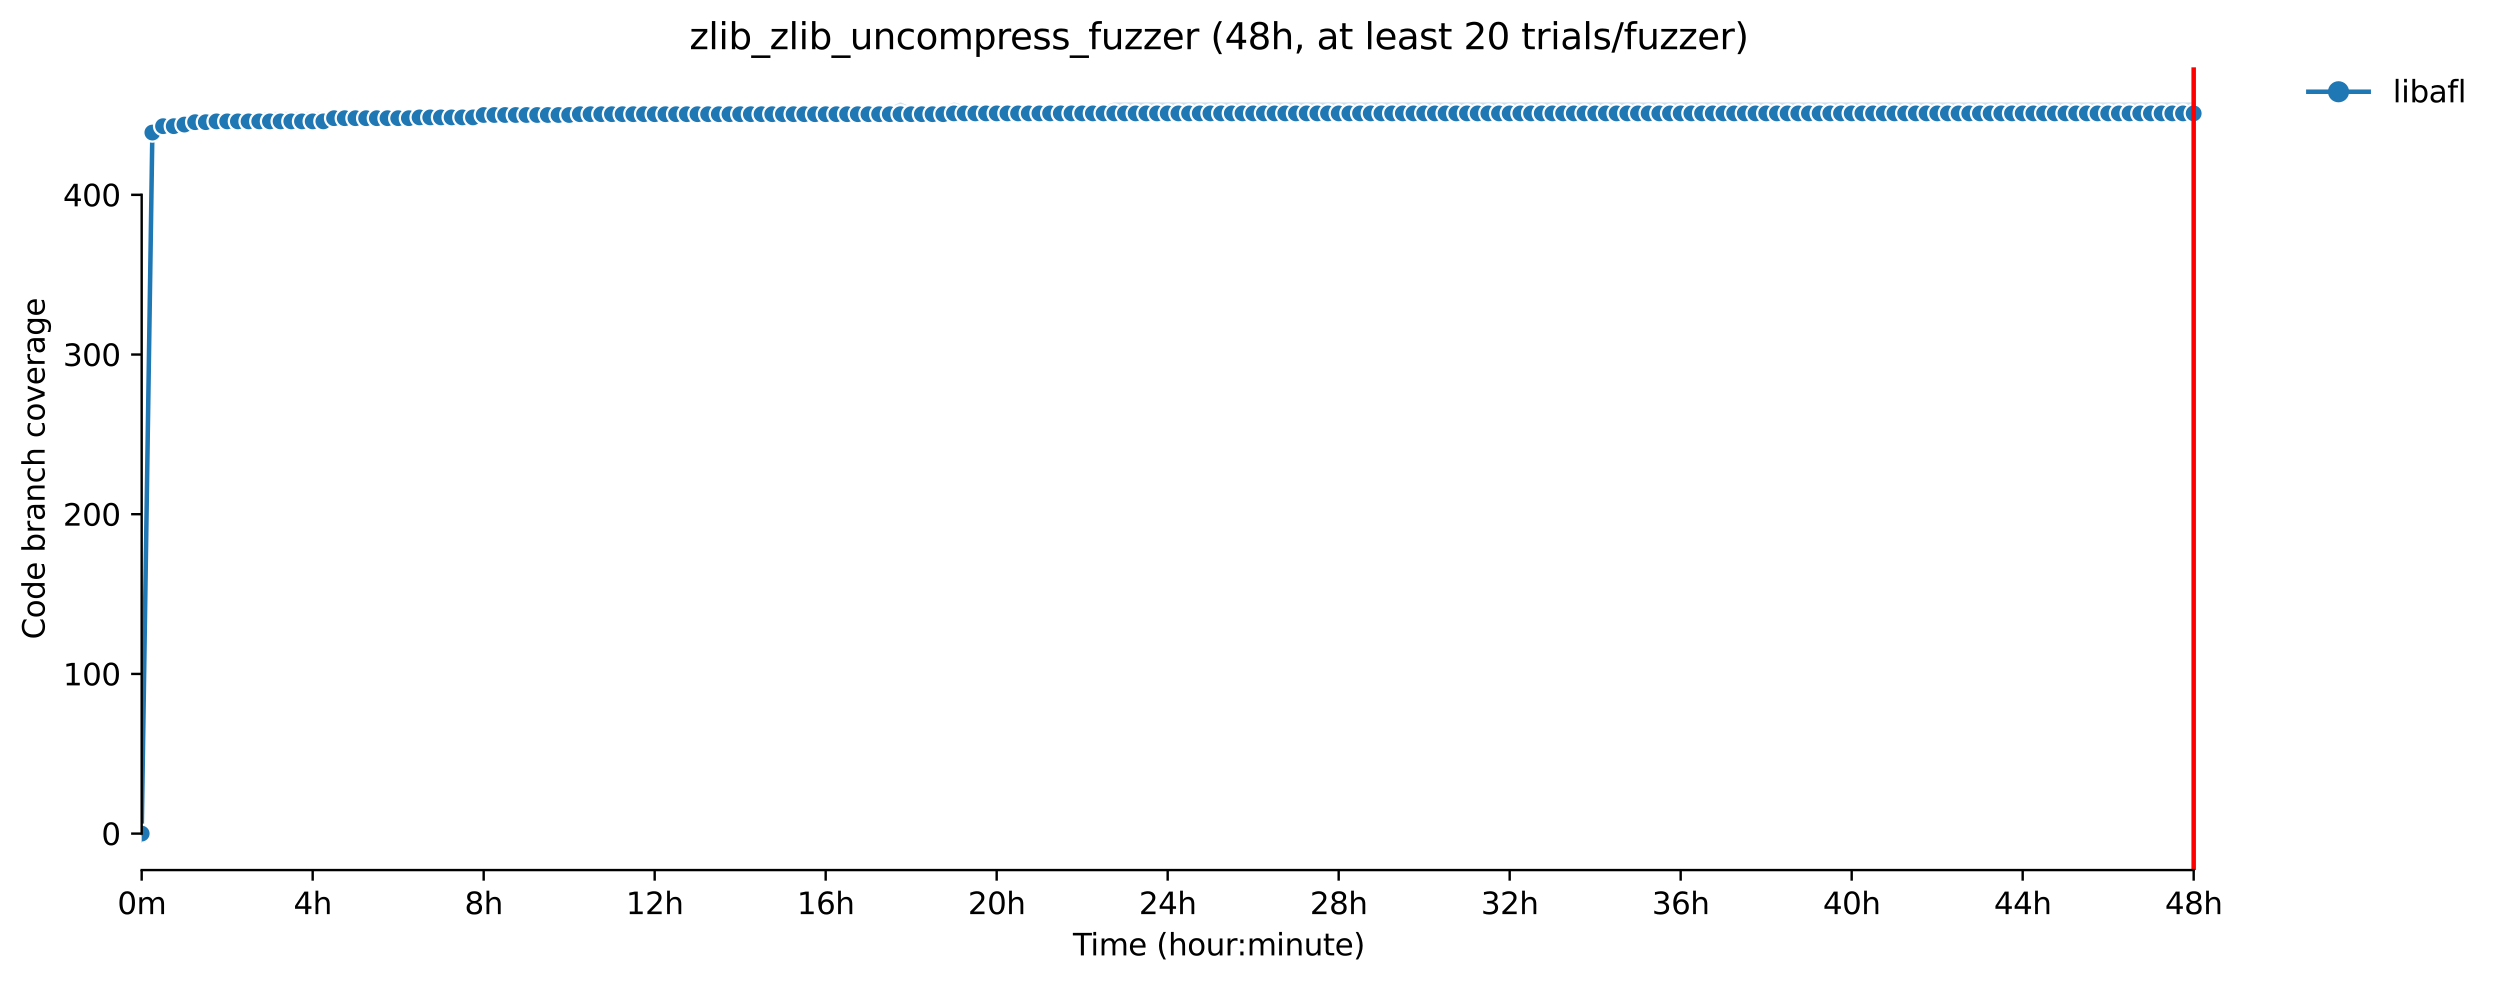 <?xml version="1.0" encoding="utf-8" standalone="no"?>
<!DOCTYPE svg PUBLIC "-//W3C//DTD SVG 1.1//EN"
  "http://www.w3.org/Graphics/SVG/1.1/DTD/svg11.dtd">
<svg xmlns:xlink="http://www.w3.org/1999/xlink" width="828.737pt" height="325.986pt" viewBox="0 0 828.737 325.986" xmlns="http://www.w3.org/2000/svg" version="1.1">
 <defs>
  <style type="text/css">*{stroke-linejoin: round; stroke-linecap: butt}</style>
 </defs>
 <g id="figure_1">
  <g id="patch_1">
   <path d="M 0 325.986 
L 828.737 325.986 
L 828.737 0 
L 0 0 
z
" style="fill: #ffffff"/>
  </g>
  <g id="axes_1">
   <g id="patch_2">
    <path d="M 46.966 288.43 
L 761.206 288.43 
L 761.206 22.318 
L 46.966 22.318 
z
" style="fill: #ffffff"/>
   </g>
   <g id="PolyCollection_1">
    <defs>
     <path id="mfbadf49cbd" d="M 46.966 -49.652 
L 46.966 -49.652 
L 50.508 -280.985 
L 54.051 -283.102 
L 57.594 -282.838 
L 61.137 -283.896 
L 64.68 -283.896 
L 68.223 -283.896 
L 71.766 -283.896 
L 75.308 -283.632 
L 78.851 -283.896 
L 82.394 -283.896 
L 85.937 -284.161 
L 89.48 -284.69 
L 93.023 -284.426 
L 96.566 -284.426 
L 100.108 -285.22 
L 103.651 -285.22 
L 107.194 -285.22 
L 110.737 -285.485 
L 114.28 -285.485 
L 117.823 -285.485 
L 121.366 -285.485 
L 124.908 -285.485 
L 128.451 -285.485 
L 131.994 -285.485 
L 135.537 -285.485 
L 139.08 -285.749 
L 142.623 -285.749 
L 146.166 -285.749 
L 149.708 -285.749 
L 153.251 -286.279 
L 156.794 -286.279 
L 160.337 -286.808 
L 163.88 -286.808 
L 167.423 -286.808 
L 170.966 -286.808 
L 174.508 -286.808 
L 178.051 -286.808 
L 181.594 -286.808 
L 185.137 -286.808 
L 188.68 -286.808 
L 192.223 -286.808 
L 195.766 -286.808 
L 199.308 -286.808 
L 202.851 -286.808 
L 206.394 -286.808 
L 209.937 -286.808 
L 213.48 -286.808 
L 217.023 -286.808 
L 220.566 -286.808 
L 224.108 -286.808 
L 227.651 -286.808 
L 231.194 -286.808 
L 234.737 -286.808 
L 238.28 -286.808 
L 241.823 -286.808 
L 245.366 -286.808 
L 248.908 -286.808 
L 252.451 -286.808 
L 255.994 -286.808 
L 259.537 -286.808 
L 263.08 -286.808 
L 266.623 -286.808 
L 270.166 -286.808 
L 273.708 -286.808 
L 277.251 -286.808 
L 280.794 -286.808 
L 284.337 -286.808 
L 287.88 -286.808 
L 291.423 -286.808 
L 294.966 -286.808 
L 298.508 -286.808 
L 302.051 -286.808 
L 305.594 -286.808 
L 309.137 -286.808 
L 312.68 -286.808 
L 316.223 -286.808 
L 319.766 -286.808 
L 323.308 -286.808 
L 326.851 -286.808 
L 330.394 -286.808 
L 333.937 -286.808 
L 337.48 -286.808 
L 341.023 -287.073 
L 344.566 -287.073 
L 348.108 -287.073 
L 351.651 -287.073 
L 355.194 -287.073 
L 358.737 -287.073 
L 362.28 -287.073 
L 365.823 -287.073 
L 369.366 -287.073 
L 372.908 -287.073 
L 376.451 -287.073 
L 379.994 -287.073 
L 383.537 -287.073 
L 387.08 -287.073 
L 390.623 -287.073 
L 394.166 -287.073 
L 397.708 -287.073 
L 401.251 -287.073 
L 404.794 -287.337 
L 408.337 -287.073 
L 411.88 -287.073 
L 415.423 -287.073 
L 418.966 -287.073 
L 422.508 -287.073 
L 426.051 -287.073 
L 429.594 -286.808 
L 433.137 -287.337 
L 436.68 -287.337 
L 440.223 -287.337 
L 443.766 -287.337 
L 447.308 -287.337 
L 450.851 -287.337 
L 454.394 -287.337 
L 457.937 -287.337 
L 461.48 -287.337 
L 465.023 -287.337 
L 468.566 -287.337 
L 472.108 -287.337 
L 475.651 -287.337 
L 479.194 -287.337 
L 482.737 -287.337 
L 486.28 -287.337 
L 489.823 -287.337 
L 493.366 -287.595 
L 496.908 -287.337 
L 500.451 -287.337 
L 503.994 -287.337 
L 507.537 -287.337 
L 511.08 -287.337 
L 514.623 -287.337 
L 518.166 -287.602 
L 521.708 -286.808 
L 525.251 -287.337 
L 528.794 -287.337 
L 532.337 -287.337 
L 535.88 -287.337 
L 539.423 -287.337 
L 542.966 -287.337 
L 546.508 -287.337 
L 550.051 -287.337 
L 553.594 -287.337 
L 557.137 -287.337 
L 560.68 -287.337 
L 564.223 -287.337 
L 567.766 -287.337 
L 571.308 -287.337 
L 574.851 -287.337 
L 578.394 -287.337 
L 581.937 -287.337 
L 585.48 -287.602 
L 589.023 -287.337 
L 592.566 -287.602 
L 596.108 -287.602 
L 599.651 -287.602 
L 603.194 -287.602 
L 606.737 -287.602 
L 610.28 -287.337 
L 613.823 -287.602 
L 617.366 -287.602 
L 620.908 -287.602 
L 624.451 -287.602 
L 627.994 -287.602 
L 631.537 -287.602 
L 635.08 -287.602 
L 638.623 -287.602 
L 642.166 -287.602 
L 645.708 -287.602 
L 649.251 -287.602 
L 652.794 -287.867 
L 656.337 -287.867 
L 659.88 -287.867 
L 663.423 -287.867 
L 666.966 -287.867 
L 670.508 -287.867 
L 674.051 -287.867 
L 677.594 -287.867 
L 681.137 -287.867 
L 684.68 -287.867 
L 688.223 -287.867 
L 691.766 -287.867 
L 695.308 -287.867 
L 698.851 -287.867 
L 702.394 -287.867 
L 705.937 -287.867 
L 709.48 -287.867 
L 713.023 -287.867 
L 716.566 -287.867 
L 720.108 -287.867 
L 723.651 -287.867 
L 727.194 -287.867 
L 727.194 -291.572 
L 727.194 -291.572 
L 723.651 -291.572 
L 720.108 -291.572 
L 716.566 -291.572 
L 713.023 -291.572 
L 709.48 -291.572 
L 705.937 -291.572 
L 702.394 -291.572 
L 698.851 -291.572 
L 695.308 -291.572 
L 691.766 -291.572 
L 688.223 -291.572 
L 684.68 -291.572 
L 681.137 -291.572 
L 677.594 -291.572 
L 674.051 -291.572 
L 670.508 -291.572 
L 666.966 -291.572 
L 663.423 -291.572 
L 659.88 -291.572 
L 656.337 -291.572 
L 652.794 -291.572 
L 649.251 -291.572 
L 645.708 -291.572 
L 642.166 -291.572 
L 638.623 -291.572 
L 635.08 -291.572 
L 631.537 -291.572 
L 627.994 -291.572 
L 624.451 -291.572 
L 620.908 -291.572 
L 617.366 -291.572 
L 613.823 -291.572 
L 610.28 -291.572 
L 606.737 -291.572 
L 603.194 -291.572 
L 599.651 -291.572 
L 596.108 -291.572 
L 592.566 -291.572 
L 589.023 -291.572 
L 585.48 -291.572 
L 581.937 -291.572 
L 578.394 -291.572 
L 574.851 -291.572 
L 571.308 -291.572 
L 567.766 -291.572 
L 564.223 -291.572 
L 560.68 -291.572 
L 557.137 -291.572 
L 553.594 -291.572 
L 550.051 -291.572 
L 546.508 -291.572 
L 542.966 -291.572 
L 539.423 -291.572 
L 535.88 -291.572 
L 532.337 -291.572 
L 528.794 -291.572 
L 525.251 -291.572 
L 521.708 -291.572 
L 518.166 -291.572 
L 514.623 -291.572 
L 511.08 -291.572 
L 507.537 -291.572 
L 503.994 -291.572 
L 500.451 -291.572 
L 496.908 -291.572 
L 493.366 -291.572 
L 489.823 -291.572 
L 486.28 -291.572 
L 482.737 -291.572 
L 479.194 -291.572 
L 475.651 -291.572 
L 472.108 -291.572 
L 468.566 -291.572 
L 465.023 -291.572 
L 461.48 -291.572 
L 457.937 -291.572 
L 454.394 -291.572 
L 450.851 -291.572 
L 447.308 -291.572 
L 443.766 -291.572 
L 440.223 -291.572 
L 436.68 -291.572 
L 433.137 -291.572 
L 429.594 -291.572 
L 426.051 -291.572 
L 422.508 -291.572 
L 418.966 -291.572 
L 415.423 -291.572 
L 411.88 -291.572 
L 408.337 -291.572 
L 404.794 -291.572 
L 401.251 -291.572 
L 397.708 -291.572 
L 394.166 -291.572 
L 390.623 -291.572 
L 387.08 -291.572 
L 383.537 -291.572 
L 379.994 -291.572 
L 376.451 -291.572 
L 372.908 -291.572 
L 369.366 -291.572 
L 365.823 -290.514 
L 362.28 -290.514 
L 358.737 -290.514 
L 355.194 -290.514 
L 351.651 -290.514 
L 348.108 -290.514 
L 344.566 -290.514 
L 341.023 -290.514 
L 337.48 -289.984 
L 333.937 -290.514 
L 330.394 -290.514 
L 326.851 -290.514 
L 323.308 -290.514 
L 319.766 -290.514 
L 316.223 -291.572 
L 312.68 -289.984 
L 309.137 -290.54 
L 305.594 -289.984 
L 302.051 -289.984 
L 298.508 -291.572 
L 294.966 -289.984 
L 291.423 -289.984 
L 287.88 -289.984 
L 284.337 -289.984 
L 280.794 -289.719 
L 277.251 -289.719 
L 273.708 -288.396 
L 270.166 -288.396 
L 266.623 -288.396 
L 263.08 -288.396 
L 259.537 -288.396 
L 255.994 -288.396 
L 252.451 -288.396 
L 248.908 -288.396 
L 245.366 -288.396 
L 241.823 -288.396 
L 238.28 -288.396 
L 234.737 -288.396 
L 231.194 -288.396 
L 227.651 -288.396 
L 224.108 -288.396 
L 220.566 -288.396 
L 217.023 -288.396 
L 213.48 -288.396 
L 209.937 -288.396 
L 206.394 -288.396 
L 202.851 -288.396 
L 199.308 -288.396 
L 195.766 -288.396 
L 192.223 -288.396 
L 188.68 -288.396 
L 185.137 -288.396 
L 181.594 -288.396 
L 178.051 -288.396 
L 174.508 -288.396 
L 170.966 -288.396 
L 167.423 -288.396 
L 163.88 -288.396 
L 160.337 -288.396 
L 156.794 -288.396 
L 153.251 -288.396 
L 149.708 -288.396 
L 146.166 -288.396 
L 142.623 -288.396 
L 139.08 -288.396 
L 135.537 -288.396 
L 131.994 -288.396 
L 128.451 -288.396 
L 124.908 -288.396 
L 121.366 -288.396 
L 117.823 -288.396 
L 114.28 -288.396 
L 110.737 -288.396 
L 107.194 -288.396 
L 103.651 -288.396 
L 100.108 -288.396 
L 96.566 -288.396 
L 93.023 -288.396 
L 89.48 -288.396 
L 85.937 -288.131 
L 82.394 -288.131 
L 78.851 -287.867 
L 75.308 -287.867 
L 71.766 -287.602 
L 68.223 -286.808 
L 64.68 -286.808 
L 61.137 -286.808 
L 57.594 -285.749 
L 54.051 -284.955 
L 50.508 -284.161 
L 46.966 -49.652 
z
" style="stroke: #1f77b4; stroke-opacity: 0.2"/>
    </defs>
    <g clip-path="url(#p3418a83a01)">
     <use xlink:href="#mfbadf49cbd" x="0" y="325.986" style="fill: #1f77b4; fill-opacity: 0.2; stroke: #1f77b4; stroke-opacity: 0.2"/>
    </g>
   </g>
   <g id="matplotlib.axis_1">
    <g id="xtick_1">
     <g id="line2d_1">
      <defs>
       <path id="mb424409e7b" d="M 0 0 
L 0 3.5 
" style="stroke: #000000; stroke-width: 0.8"/>
      </defs>
      <g>
       <use xlink:href="#mb424409e7b" x="46.966" y="288.43" style="stroke: #000000; stroke-width: 0.8"/>
      </g>
     </g>
     <g id="text_1">
      <!-- 0m -->
      <g transform="translate(38.914 303.029) scale(0.1 -0.1)">
       <defs>
        <path id="DejaVuSans-30" d="M 2034 4250 
Q 1547 4250 1301 3770 
Q 1056 3291 1056 2328 
Q 1056 1369 1301 889 
Q 1547 409 2034 409 
Q 2525 409 2770 889 
Q 3016 1369 3016 2328 
Q 3016 3291 2770 3770 
Q 2525 4250 2034 4250 
z
M 2034 4750 
Q 2819 4750 3233 4129 
Q 3647 3509 3647 2328 
Q 3647 1150 3233 529 
Q 2819 -91 2034 -91 
Q 1250 -91 836 529 
Q 422 1150 422 2328 
Q 422 3509 836 4129 
Q 1250 4750 2034 4750 
z
" transform="scale(0.016)"/>
        <path id="DejaVuSans-6d" d="M 3328 2828 
Q 3544 3216 3844 3400 
Q 4144 3584 4550 3584 
Q 5097 3584 5394 3201 
Q 5691 2819 5691 2113 
L 5691 0 
L 5113 0 
L 5113 2094 
Q 5113 2597 4934 2840 
Q 4756 3084 4391 3084 
Q 3944 3084 3684 2787 
Q 3425 2491 3425 1978 
L 3425 0 
L 2847 0 
L 2847 2094 
Q 2847 2600 2669 2842 
Q 2491 3084 2119 3084 
Q 1678 3084 1418 2786 
Q 1159 2488 1159 1978 
L 1159 0 
L 581 0 
L 581 3500 
L 1159 3500 
L 1159 2956 
Q 1356 3278 1631 3431 
Q 1906 3584 2284 3584 
Q 2666 3584 2933 3390 
Q 3200 3197 3328 2828 
z
" transform="scale(0.016)"/>
       </defs>
       <use xlink:href="#DejaVuSans-30"/>
       <use xlink:href="#DejaVuSans-6d" x="63.623"/>
      </g>
     </g>
    </g>
    <g id="xtick_2">
     <g id="line2d_2">
      <g>
       <use xlink:href="#mb424409e7b" x="103.651" y="288.43" style="stroke: #000000; stroke-width: 0.8"/>
      </g>
     </g>
     <g id="text_2">
      <!-- 4h -->
      <g transform="translate(97.301 303.029) scale(0.1 -0.1)">
       <defs>
        <path id="DejaVuSans-34" d="M 2419 4116 
L 825 1625 
L 2419 1625 
L 2419 4116 
z
M 2253 4666 
L 3047 4666 
L 3047 1625 
L 3713 1625 
L 3713 1100 
L 3047 1100 
L 3047 0 
L 2419 0 
L 2419 1100 
L 313 1100 
L 313 1709 
L 2253 4666 
z
" transform="scale(0.016)"/>
        <path id="DejaVuSans-68" d="M 3513 2113 
L 3513 0 
L 2938 0 
L 2938 2094 
Q 2938 2591 2744 2837 
Q 2550 3084 2163 3084 
Q 1697 3084 1428 2787 
Q 1159 2491 1159 1978 
L 1159 0 
L 581 0 
L 581 4863 
L 1159 4863 
L 1159 2956 
Q 1366 3272 1645 3428 
Q 1925 3584 2291 3584 
Q 2894 3584 3203 3211 
Q 3513 2838 3513 2113 
z
" transform="scale(0.016)"/>
       </defs>
       <use xlink:href="#DejaVuSans-34"/>
       <use xlink:href="#DejaVuSans-68" x="63.623"/>
      </g>
     </g>
    </g>
    <g id="xtick_3">
     <g id="line2d_3">
      <g>
       <use xlink:href="#mb424409e7b" x="160.337" y="288.43" style="stroke: #000000; stroke-width: 0.8"/>
      </g>
     </g>
     <g id="text_3">
      <!-- 8h -->
      <g transform="translate(153.987 303.029) scale(0.1 -0.1)">
       <defs>
        <path id="DejaVuSans-38" d="M 2034 2216 
Q 1584 2216 1326 1975 
Q 1069 1734 1069 1313 
Q 1069 891 1326 650 
Q 1584 409 2034 409 
Q 2484 409 2743 651 
Q 3003 894 3003 1313 
Q 3003 1734 2745 1975 
Q 2488 2216 2034 2216 
z
M 1403 2484 
Q 997 2584 770 2862 
Q 544 3141 544 3541 
Q 544 4100 942 4425 
Q 1341 4750 2034 4750 
Q 2731 4750 3128 4425 
Q 3525 4100 3525 3541 
Q 3525 3141 3298 2862 
Q 3072 2584 2669 2484 
Q 3125 2378 3379 2068 
Q 3634 1759 3634 1313 
Q 3634 634 3220 271 
Q 2806 -91 2034 -91 
Q 1263 -91 848 271 
Q 434 634 434 1313 
Q 434 1759 690 2068 
Q 947 2378 1403 2484 
z
M 1172 3481 
Q 1172 3119 1398 2916 
Q 1625 2713 2034 2713 
Q 2441 2713 2670 2916 
Q 2900 3119 2900 3481 
Q 2900 3844 2670 4047 
Q 2441 4250 2034 4250 
Q 1625 4250 1398 4047 
Q 1172 3844 1172 3481 
z
" transform="scale(0.016)"/>
       </defs>
       <use xlink:href="#DejaVuSans-38"/>
       <use xlink:href="#DejaVuSans-68" x="63.623"/>
      </g>
     </g>
    </g>
    <g id="xtick_4">
     <g id="line2d_4">
      <g>
       <use xlink:href="#mb424409e7b" x="217.023" y="288.43" style="stroke: #000000; stroke-width: 0.8"/>
      </g>
     </g>
     <g id="text_4">
      <!-- 12h -->
      <g transform="translate(207.492 303.029) scale(0.1 -0.1)">
       <defs>
        <path id="DejaVuSans-31" d="M 794 531 
L 1825 531 
L 1825 4091 
L 703 3866 
L 703 4441 
L 1819 4666 
L 2450 4666 
L 2450 531 
L 3481 531 
L 3481 0 
L 794 0 
L 794 531 
z
" transform="scale(0.016)"/>
        <path id="DejaVuSans-32" d="M 1228 531 
L 3431 531 
L 3431 0 
L 469 0 
L 469 531 
Q 828 903 1448 1529 
Q 2069 2156 2228 2338 
Q 2531 2678 2651 2914 
Q 2772 3150 2772 3378 
Q 2772 3750 2511 3984 
Q 2250 4219 1831 4219 
Q 1534 4219 1204 4116 
Q 875 4013 500 3803 
L 500 4441 
Q 881 4594 1212 4672 
Q 1544 4750 1819 4750 
Q 2544 4750 2975 4387 
Q 3406 4025 3406 3419 
Q 3406 3131 3298 2873 
Q 3191 2616 2906 2266 
Q 2828 2175 2409 1742 
Q 1991 1309 1228 531 
z
" transform="scale(0.016)"/>
       </defs>
       <use xlink:href="#DejaVuSans-31"/>
       <use xlink:href="#DejaVuSans-32" x="63.623"/>
       <use xlink:href="#DejaVuSans-68" x="127.246"/>
      </g>
     </g>
    </g>
    <g id="xtick_5">
     <g id="line2d_5">
      <g>
       <use xlink:href="#mb424409e7b" x="273.708" y="288.43" style="stroke: #000000; stroke-width: 0.8"/>
      </g>
     </g>
     <g id="text_5">
      <!-- 16h -->
      <g transform="translate(264.177 303.029) scale(0.1 -0.1)">
       <defs>
        <path id="DejaVuSans-36" d="M 2113 2584 
Q 1688 2584 1439 2293 
Q 1191 2003 1191 1497 
Q 1191 994 1439 701 
Q 1688 409 2113 409 
Q 2538 409 2786 701 
Q 3034 994 3034 1497 
Q 3034 2003 2786 2293 
Q 2538 2584 2113 2584 
z
M 3366 4563 
L 3366 3988 
Q 3128 4100 2886 4159 
Q 2644 4219 2406 4219 
Q 1781 4219 1451 3797 
Q 1122 3375 1075 2522 
Q 1259 2794 1537 2939 
Q 1816 3084 2150 3084 
Q 2853 3084 3261 2657 
Q 3669 2231 3669 1497 
Q 3669 778 3244 343 
Q 2819 -91 2113 -91 
Q 1303 -91 875 529 
Q 447 1150 447 2328 
Q 447 3434 972 4092 
Q 1497 4750 2381 4750 
Q 2619 4750 2861 4703 
Q 3103 4656 3366 4563 
z
" transform="scale(0.016)"/>
       </defs>
       <use xlink:href="#DejaVuSans-31"/>
       <use xlink:href="#DejaVuSans-36" x="63.623"/>
       <use xlink:href="#DejaVuSans-68" x="127.246"/>
      </g>
     </g>
    </g>
    <g id="xtick_6">
     <g id="line2d_6">
      <g>
       <use xlink:href="#mb424409e7b" x="330.394" y="288.43" style="stroke: #000000; stroke-width: 0.8"/>
      </g>
     </g>
     <g id="text_6">
      <!-- 20h -->
      <g transform="translate(320.863 303.029) scale(0.1 -0.1)">
       <use xlink:href="#DejaVuSans-32"/>
       <use xlink:href="#DejaVuSans-30" x="63.623"/>
       <use xlink:href="#DejaVuSans-68" x="127.246"/>
      </g>
     </g>
    </g>
    <g id="xtick_7">
     <g id="line2d_7">
      <g>
       <use xlink:href="#mb424409e7b" x="387.08" y="288.43" style="stroke: #000000; stroke-width: 0.8"/>
      </g>
     </g>
     <g id="text_7">
      <!-- 24h -->
      <g transform="translate(377.549 303.029) scale(0.1 -0.1)">
       <use xlink:href="#DejaVuSans-32"/>
       <use xlink:href="#DejaVuSans-34" x="63.623"/>
       <use xlink:href="#DejaVuSans-68" x="127.246"/>
      </g>
     </g>
    </g>
    <g id="xtick_8">
     <g id="line2d_8">
      <g>
       <use xlink:href="#mb424409e7b" x="443.766" y="288.43" style="stroke: #000000; stroke-width: 0.8"/>
      </g>
     </g>
     <g id="text_8">
      <!-- 28h -->
      <g transform="translate(434.234 303.029) scale(0.1 -0.1)">
       <use xlink:href="#DejaVuSans-32"/>
       <use xlink:href="#DejaVuSans-38" x="63.623"/>
       <use xlink:href="#DejaVuSans-68" x="127.246"/>
      </g>
     </g>
    </g>
    <g id="xtick_9">
     <g id="line2d_9">
      <g>
       <use xlink:href="#mb424409e7b" x="500.451" y="288.43" style="stroke: #000000; stroke-width: 0.8"/>
      </g>
     </g>
     <g id="text_9">
      <!-- 32h -->
      <g transform="translate(490.92 303.029) scale(0.1 -0.1)">
       <defs>
        <path id="DejaVuSans-33" d="M 2597 2516 
Q 3050 2419 3304 2112 
Q 3559 1806 3559 1356 
Q 3559 666 3084 287 
Q 2609 -91 1734 -91 
Q 1441 -91 1130 -33 
Q 819 25 488 141 
L 488 750 
Q 750 597 1062 519 
Q 1375 441 1716 441 
Q 2309 441 2620 675 
Q 2931 909 2931 1356 
Q 2931 1769 2642 2001 
Q 2353 2234 1838 2234 
L 1294 2234 
L 1294 2753 
L 1863 2753 
Q 2328 2753 2575 2939 
Q 2822 3125 2822 3475 
Q 2822 3834 2567 4026 
Q 2313 4219 1838 4219 
Q 1578 4219 1281 4162 
Q 984 4106 628 3988 
L 628 4550 
Q 988 4650 1302 4700 
Q 1616 4750 1894 4750 
Q 2613 4750 3031 4423 
Q 3450 4097 3450 3541 
Q 3450 3153 3228 2886 
Q 3006 2619 2597 2516 
z
" transform="scale(0.016)"/>
       </defs>
       <use xlink:href="#DejaVuSans-33"/>
       <use xlink:href="#DejaVuSans-32" x="63.623"/>
       <use xlink:href="#DejaVuSans-68" x="127.246"/>
      </g>
     </g>
    </g>
    <g id="xtick_10">
     <g id="line2d_10">
      <g>
       <use xlink:href="#mb424409e7b" x="557.137" y="288.43" style="stroke: #000000; stroke-width: 0.8"/>
      </g>
     </g>
     <g id="text_10">
      <!-- 36h -->
      <g transform="translate(547.606 303.029) scale(0.1 -0.1)">
       <use xlink:href="#DejaVuSans-33"/>
       <use xlink:href="#DejaVuSans-36" x="63.623"/>
       <use xlink:href="#DejaVuSans-68" x="127.246"/>
      </g>
     </g>
    </g>
    <g id="xtick_11">
     <g id="line2d_11">
      <g>
       <use xlink:href="#mb424409e7b" x="613.823" y="288.43" style="stroke: #000000; stroke-width: 0.8"/>
      </g>
     </g>
     <g id="text_11">
      <!-- 40h -->
      <g transform="translate(604.292 303.029) scale(0.1 -0.1)">
       <use xlink:href="#DejaVuSans-34"/>
       <use xlink:href="#DejaVuSans-30" x="63.623"/>
       <use xlink:href="#DejaVuSans-68" x="127.246"/>
      </g>
     </g>
    </g>
    <g id="xtick_12">
     <g id="line2d_12">
      <g>
       <use xlink:href="#mb424409e7b" x="670.508" y="288.43" style="stroke: #000000; stroke-width: 0.8"/>
      </g>
     </g>
     <g id="text_12">
      <!-- 44h -->
      <g transform="translate(660.977 303.029) scale(0.1 -0.1)">
       <use xlink:href="#DejaVuSans-34"/>
       <use xlink:href="#DejaVuSans-34" x="63.623"/>
       <use xlink:href="#DejaVuSans-68" x="127.246"/>
      </g>
     </g>
    </g>
    <g id="xtick_13">
     <g id="line2d_13">
      <g>
       <use xlink:href="#mb424409e7b" x="727.194" y="288.43" style="stroke: #000000; stroke-width: 0.8"/>
      </g>
     </g>
     <g id="text_13">
      <!-- 48h -->
      <g transform="translate(717.663 303.029) scale(0.1 -0.1)">
       <use xlink:href="#DejaVuSans-34"/>
       <use xlink:href="#DejaVuSans-38" x="63.623"/>
       <use xlink:href="#DejaVuSans-68" x="127.246"/>
      </g>
     </g>
    </g>
    <g id="text_14">
     <!-- Time (hour:minute) -->
     <g transform="translate(355.679 316.707) scale(0.1 -0.1)">
      <defs>
       <path id="DejaVuSans-54" d="M -19 4666 
L 3928 4666 
L 3928 4134 
L 2272 4134 
L 2272 0 
L 1638 0 
L 1638 4134 
L -19 4134 
L -19 4666 
z
" transform="scale(0.016)"/>
       <path id="DejaVuSans-69" d="M 603 3500 
L 1178 3500 
L 1178 0 
L 603 0 
L 603 3500 
z
M 603 4863 
L 1178 4863 
L 1178 4134 
L 603 4134 
L 603 4863 
z
" transform="scale(0.016)"/>
       <path id="DejaVuSans-65" d="M 3597 1894 
L 3597 1613 
L 953 1613 
Q 991 1019 1311 708 
Q 1631 397 2203 397 
Q 2534 397 2845 478 
Q 3156 559 3463 722 
L 3463 178 
Q 3153 47 2828 -22 
Q 2503 -91 2169 -91 
Q 1331 -91 842 396 
Q 353 884 353 1716 
Q 353 2575 817 3079 
Q 1281 3584 2069 3584 
Q 2775 3584 3186 3129 
Q 3597 2675 3597 1894 
z
M 3022 2063 
Q 3016 2534 2758 2815 
Q 2500 3097 2075 3097 
Q 1594 3097 1305 2825 
Q 1016 2553 972 2059 
L 3022 2063 
z
" transform="scale(0.016)"/>
       <path id="DejaVuSans-20" transform="scale(0.016)"/>
       <path id="DejaVuSans-28" d="M 1984 4856 
Q 1566 4138 1362 3434 
Q 1159 2731 1159 2009 
Q 1159 1288 1364 580 
Q 1569 -128 1984 -844 
L 1484 -844 
Q 1016 -109 783 600 
Q 550 1309 550 2009 
Q 550 2706 781 3412 
Q 1013 4119 1484 4856 
L 1984 4856 
z
" transform="scale(0.016)"/>
       <path id="DejaVuSans-6f" d="M 1959 3097 
Q 1497 3097 1228 2736 
Q 959 2375 959 1747 
Q 959 1119 1226 758 
Q 1494 397 1959 397 
Q 2419 397 2687 759 
Q 2956 1122 2956 1747 
Q 2956 2369 2687 2733 
Q 2419 3097 1959 3097 
z
M 1959 3584 
Q 2709 3584 3137 3096 
Q 3566 2609 3566 1747 
Q 3566 888 3137 398 
Q 2709 -91 1959 -91 
Q 1206 -91 779 398 
Q 353 888 353 1747 
Q 353 2609 779 3096 
Q 1206 3584 1959 3584 
z
" transform="scale(0.016)"/>
       <path id="DejaVuSans-75" d="M 544 1381 
L 544 3500 
L 1119 3500 
L 1119 1403 
Q 1119 906 1312 657 
Q 1506 409 1894 409 
Q 2359 409 2629 706 
Q 2900 1003 2900 1516 
L 2900 3500 
L 3475 3500 
L 3475 0 
L 2900 0 
L 2900 538 
Q 2691 219 2414 64 
Q 2138 -91 1772 -91 
Q 1169 -91 856 284 
Q 544 659 544 1381 
z
M 1991 3584 
L 1991 3584 
z
" transform="scale(0.016)"/>
       <path id="DejaVuSans-72" d="M 2631 2963 
Q 2534 3019 2420 3045 
Q 2306 3072 2169 3072 
Q 1681 3072 1420 2755 
Q 1159 2438 1159 1844 
L 1159 0 
L 581 0 
L 581 3500 
L 1159 3500 
L 1159 2956 
Q 1341 3275 1631 3429 
Q 1922 3584 2338 3584 
Q 2397 3584 2469 3576 
Q 2541 3569 2628 3553 
L 2631 2963 
z
" transform="scale(0.016)"/>
       <path id="DejaVuSans-3a" d="M 750 794 
L 1409 794 
L 1409 0 
L 750 0 
L 750 794 
z
M 750 3309 
L 1409 3309 
L 1409 2516 
L 750 2516 
L 750 3309 
z
" transform="scale(0.016)"/>
       <path id="DejaVuSans-6e" d="M 3513 2113 
L 3513 0 
L 2938 0 
L 2938 2094 
Q 2938 2591 2744 2837 
Q 2550 3084 2163 3084 
Q 1697 3084 1428 2787 
Q 1159 2491 1159 1978 
L 1159 0 
L 581 0 
L 581 3500 
L 1159 3500 
L 1159 2956 
Q 1366 3272 1645 3428 
Q 1925 3584 2291 3584 
Q 2894 3584 3203 3211 
Q 3513 2838 3513 2113 
z
" transform="scale(0.016)"/>
       <path id="DejaVuSans-74" d="M 1172 4494 
L 1172 3500 
L 2356 3500 
L 2356 3053 
L 1172 3053 
L 1172 1153 
Q 1172 725 1289 603 
Q 1406 481 1766 481 
L 2356 481 
L 2356 0 
L 1766 0 
Q 1100 0 847 248 
Q 594 497 594 1153 
L 594 3053 
L 172 3053 
L 172 3500 
L 594 3500 
L 594 4494 
L 1172 4494 
z
" transform="scale(0.016)"/>
       <path id="DejaVuSans-29" d="M 513 4856 
L 1013 4856 
Q 1481 4119 1714 3412 
Q 1947 2706 1947 2009 
Q 1947 1309 1714 600 
Q 1481 -109 1013 -844 
L 513 -844 
Q 928 -128 1133 580 
Q 1338 1288 1338 2009 
Q 1338 2731 1133 3434 
Q 928 4138 513 4856 
z
" transform="scale(0.016)"/>
      </defs>
      <use xlink:href="#DejaVuSans-54"/>
      <use xlink:href="#DejaVuSans-69" x="57.959"/>
      <use xlink:href="#DejaVuSans-6d" x="85.742"/>
      <use xlink:href="#DejaVuSans-65" x="183.154"/>
      <use xlink:href="#DejaVuSans-20" x="244.678"/>
      <use xlink:href="#DejaVuSans-28" x="276.465"/>
      <use xlink:href="#DejaVuSans-68" x="315.479"/>
      <use xlink:href="#DejaVuSans-6f" x="378.857"/>
      <use xlink:href="#DejaVuSans-75" x="440.039"/>
      <use xlink:href="#DejaVuSans-72" x="503.418"/>
      <use xlink:href="#DejaVuSans-3a" x="542.781"/>
      <use xlink:href="#DejaVuSans-6d" x="576.473"/>
      <use xlink:href="#DejaVuSans-69" x="673.885"/>
      <use xlink:href="#DejaVuSans-6e" x="701.668"/>
      <use xlink:href="#DejaVuSans-75" x="765.047"/>
      <use xlink:href="#DejaVuSans-74" x="828.426"/>
      <use xlink:href="#DejaVuSans-65" x="867.635"/>
      <use xlink:href="#DejaVuSans-29" x="929.158"/>
     </g>
    </g>
   </g>
   <g id="matplotlib.axis_2">
    <g id="ytick_1">
     <g id="line2d_14">
      <defs>
       <path id="m781d1b9a77" d="M 0 0 
L -3.5 0 
" style="stroke: #000000; stroke-width: 0.8"/>
      </defs>
      <g>
       <use xlink:href="#m781d1b9a77" x="46.966" y="276.334" style="stroke: #000000; stroke-width: 0.8"/>
      </g>
     </g>
     <g id="text_15">
      <!-- 0 -->
      <g transform="translate(33.603 280.133) scale(0.1 -0.1)">
       <use xlink:href="#DejaVuSans-30"/>
      </g>
     </g>
    </g>
    <g id="ytick_2">
     <g id="line2d_15">
      <g>
       <use xlink:href="#m781d1b9a77" x="46.966" y="223.398" style="stroke: #000000; stroke-width: 0.8"/>
      </g>
     </g>
     <g id="text_16">
      <!-- 100 -->
      <g transform="translate(20.878 227.197) scale(0.1 -0.1)">
       <use xlink:href="#DejaVuSans-31"/>
       <use xlink:href="#DejaVuSans-30" x="63.623"/>
       <use xlink:href="#DejaVuSans-30" x="127.246"/>
      </g>
     </g>
    </g>
    <g id="ytick_3">
     <g id="line2d_16">
      <g>
       <use xlink:href="#m781d1b9a77" x="46.966" y="170.461" style="stroke: #000000; stroke-width: 0.8"/>
      </g>
     </g>
     <g id="text_17">
      <!-- 200 -->
      <g transform="translate(20.878 174.26) scale(0.1 -0.1)">
       <use xlink:href="#DejaVuSans-32"/>
       <use xlink:href="#DejaVuSans-30" x="63.623"/>
       <use xlink:href="#DejaVuSans-30" x="127.246"/>
      </g>
     </g>
    </g>
    <g id="ytick_4">
     <g id="line2d_17">
      <g>
       <use xlink:href="#m781d1b9a77" x="46.966" y="117.524" style="stroke: #000000; stroke-width: 0.8"/>
      </g>
     </g>
     <g id="text_18">
      <!-- 300 -->
      <g transform="translate(20.878 121.324) scale(0.1 -0.1)">
       <use xlink:href="#DejaVuSans-33"/>
       <use xlink:href="#DejaVuSans-30" x="63.623"/>
       <use xlink:href="#DejaVuSans-30" x="127.246"/>
      </g>
     </g>
    </g>
    <g id="ytick_5">
     <g id="line2d_18">
      <g>
       <use xlink:href="#m781d1b9a77" x="46.966" y="64.588" style="stroke: #000000; stroke-width: 0.8"/>
      </g>
     </g>
     <g id="text_19">
      <!-- 400 -->
      <g transform="translate(20.878 68.387) scale(0.1 -0.1)">
       <use xlink:href="#DejaVuSans-34"/>
       <use xlink:href="#DejaVuSans-30" x="63.623"/>
       <use xlink:href="#DejaVuSans-30" x="127.246"/>
      </g>
     </g>
    </g>
    <g id="text_20">
     <!-- Code branch coverage -->
     <g transform="translate(14.798 211.949) rotate(-90) scale(0.1 -0.1)">
      <defs>
       <path id="DejaVuSans-43" d="M 4122 4306 
L 4122 3641 
Q 3803 3938 3442 4084 
Q 3081 4231 2675 4231 
Q 1875 4231 1450 3742 
Q 1025 3253 1025 2328 
Q 1025 1406 1450 917 
Q 1875 428 2675 428 
Q 3081 428 3442 575 
Q 3803 722 4122 1019 
L 4122 359 
Q 3791 134 3420 21 
Q 3050 -91 2638 -91 
Q 1578 -91 968 557 
Q 359 1206 359 2328 
Q 359 3453 968 4101 
Q 1578 4750 2638 4750 
Q 3056 4750 3426 4639 
Q 3797 4528 4122 4306 
z
" transform="scale(0.016)"/>
       <path id="DejaVuSans-64" d="M 2906 2969 
L 2906 4863 
L 3481 4863 
L 3481 0 
L 2906 0 
L 2906 525 
Q 2725 213 2448 61 
Q 2172 -91 1784 -91 
Q 1150 -91 751 415 
Q 353 922 353 1747 
Q 353 2572 751 3078 
Q 1150 3584 1784 3584 
Q 2172 3584 2448 3432 
Q 2725 3281 2906 2969 
z
M 947 1747 
Q 947 1113 1208 752 
Q 1469 391 1925 391 
Q 2381 391 2643 752 
Q 2906 1113 2906 1747 
Q 2906 2381 2643 2742 
Q 2381 3103 1925 3103 
Q 1469 3103 1208 2742 
Q 947 2381 947 1747 
z
" transform="scale(0.016)"/>
       <path id="DejaVuSans-62" d="M 3116 1747 
Q 3116 2381 2855 2742 
Q 2594 3103 2138 3103 
Q 1681 3103 1420 2742 
Q 1159 2381 1159 1747 
Q 1159 1113 1420 752 
Q 1681 391 2138 391 
Q 2594 391 2855 752 
Q 3116 1113 3116 1747 
z
M 1159 2969 
Q 1341 3281 1617 3432 
Q 1894 3584 2278 3584 
Q 2916 3584 3314 3078 
Q 3713 2572 3713 1747 
Q 3713 922 3314 415 
Q 2916 -91 2278 -91 
Q 1894 -91 1617 61 
Q 1341 213 1159 525 
L 1159 0 
L 581 0 
L 581 4863 
L 1159 4863 
L 1159 2969 
z
" transform="scale(0.016)"/>
       <path id="DejaVuSans-61" d="M 2194 1759 
Q 1497 1759 1228 1600 
Q 959 1441 959 1056 
Q 959 750 1161 570 
Q 1363 391 1709 391 
Q 2188 391 2477 730 
Q 2766 1069 2766 1631 
L 2766 1759 
L 2194 1759 
z
M 3341 1997 
L 3341 0 
L 2766 0 
L 2766 531 
Q 2569 213 2275 61 
Q 1981 -91 1556 -91 
Q 1019 -91 701 211 
Q 384 513 384 1019 
Q 384 1609 779 1909 
Q 1175 2209 1959 2209 
L 2766 2209 
L 2766 2266 
Q 2766 2663 2505 2880 
Q 2244 3097 1772 3097 
Q 1472 3097 1187 3025 
Q 903 2953 641 2809 
L 641 3341 
Q 956 3463 1253 3523 
Q 1550 3584 1831 3584 
Q 2591 3584 2966 3190 
Q 3341 2797 3341 1997 
z
" transform="scale(0.016)"/>
       <path id="DejaVuSans-63" d="M 3122 3366 
L 3122 2828 
Q 2878 2963 2633 3030 
Q 2388 3097 2138 3097 
Q 1578 3097 1268 2742 
Q 959 2388 959 1747 
Q 959 1106 1268 751 
Q 1578 397 2138 397 
Q 2388 397 2633 464 
Q 2878 531 3122 666 
L 3122 134 
Q 2881 22 2623 -34 
Q 2366 -91 2075 -91 
Q 1284 -91 818 406 
Q 353 903 353 1747 
Q 353 2603 823 3093 
Q 1294 3584 2113 3584 
Q 2378 3584 2631 3529 
Q 2884 3475 3122 3366 
z
" transform="scale(0.016)"/>
       <path id="DejaVuSans-76" d="M 191 3500 
L 800 3500 
L 1894 563 
L 2988 3500 
L 3597 3500 
L 2284 0 
L 1503 0 
L 191 3500 
z
" transform="scale(0.016)"/>
       <path id="DejaVuSans-67" d="M 2906 1791 
Q 2906 2416 2648 2759 
Q 2391 3103 1925 3103 
Q 1463 3103 1205 2759 
Q 947 2416 947 1791 
Q 947 1169 1205 825 
Q 1463 481 1925 481 
Q 2391 481 2648 825 
Q 2906 1169 2906 1791 
z
M 3481 434 
Q 3481 -459 3084 -895 
Q 2688 -1331 1869 -1331 
Q 1566 -1331 1297 -1286 
Q 1028 -1241 775 -1147 
L 775 -588 
Q 1028 -725 1275 -790 
Q 1522 -856 1778 -856 
Q 2344 -856 2625 -561 
Q 2906 -266 2906 331 
L 2906 616 
Q 2728 306 2450 153 
Q 2172 0 1784 0 
Q 1141 0 747 490 
Q 353 981 353 1791 
Q 353 2603 747 3093 
Q 1141 3584 1784 3584 
Q 2172 3584 2450 3431 
Q 2728 3278 2906 2969 
L 2906 3500 
L 3481 3500 
L 3481 434 
z
" transform="scale(0.016)"/>
      </defs>
      <use xlink:href="#DejaVuSans-43"/>
      <use xlink:href="#DejaVuSans-6f" x="69.824"/>
      <use xlink:href="#DejaVuSans-64" x="131.006"/>
      <use xlink:href="#DejaVuSans-65" x="194.482"/>
      <use xlink:href="#DejaVuSans-20" x="256.006"/>
      <use xlink:href="#DejaVuSans-62" x="287.793"/>
      <use xlink:href="#DejaVuSans-72" x="351.27"/>
      <use xlink:href="#DejaVuSans-61" x="392.383"/>
      <use xlink:href="#DejaVuSans-6e" x="453.662"/>
      <use xlink:href="#DejaVuSans-63" x="517.041"/>
      <use xlink:href="#DejaVuSans-68" x="572.021"/>
      <use xlink:href="#DejaVuSans-20" x="635.4"/>
      <use xlink:href="#DejaVuSans-63" x="667.188"/>
      <use xlink:href="#DejaVuSans-6f" x="722.168"/>
      <use xlink:href="#DejaVuSans-76" x="783.35"/>
      <use xlink:href="#DejaVuSans-65" x="842.529"/>
      <use xlink:href="#DejaVuSans-72" x="904.053"/>
      <use xlink:href="#DejaVuSans-61" x="945.166"/>
      <use xlink:href="#DejaVuSans-67" x="1006.445"/>
      <use xlink:href="#DejaVuSans-65" x="1069.922"/>
     </g>
    </g>
   </g>
   <g id="line2d_19">
    <path d="M 46.966 276.334 
L 50.508 43.943 
L 54.051 41.825 
L 57.594 41.825 
L 61.137 41.296 
L 64.68 40.502 
L 68.223 40.502 
L 71.766 40.237 
L 107.194 40.237 
L 110.737 39.178 
L 135.537 39.178 
L 139.08 38.914 
L 156.794 38.914 
L 160.337 38.12 
L 188.68 38.12 
L 192.223 37.855 
L 312.68 37.855 
L 316.223 37.59 
L 727.194 37.59 
L 727.194 37.59 
" clip-path="url(#p3418a83a01)" style="fill: none; stroke: #1f77b4; stroke-width: 1.5; stroke-linecap: square"/>
    <defs>
     <path id="ma1026edb97" d="M 0 3 
C 0.796 3 1.559 2.684 2.121 2.121 
C 2.684 1.559 3 0.796 3 0 
C 3 -0.796 2.684 -1.559 2.121 -2.121 
C 1.559 -2.684 0.796 -3 0 -3 
C -0.796 -3 -1.559 -2.684 -2.121 -2.121 
C -2.684 -1.559 -3 -0.796 -3 0 
C -3 0.796 -2.684 1.559 -2.121 2.121 
C -1.559 2.684 -0.796 3 0 3 
z
" style="stroke: #ffffff; stroke-width: 0.75"/>
    </defs>
    <g clip-path="url(#p3418a83a01)">
     <use xlink:href="#ma1026edb97" x="46.966" y="276.334" style="fill: #1f77b4; stroke: #ffffff; stroke-width: 0.75"/>
     <use xlink:href="#ma1026edb97" x="50.508" y="43.943" style="fill: #1f77b4; stroke: #ffffff; stroke-width: 0.75"/>
     <use xlink:href="#ma1026edb97" x="54.051" y="41.825" style="fill: #1f77b4; stroke: #ffffff; stroke-width: 0.75"/>
     <use xlink:href="#ma1026edb97" x="57.594" y="41.825" style="fill: #1f77b4; stroke: #ffffff; stroke-width: 0.75"/>
     <use xlink:href="#ma1026edb97" x="61.137" y="41.296" style="fill: #1f77b4; stroke: #ffffff; stroke-width: 0.75"/>
     <use xlink:href="#ma1026edb97" x="64.68" y="40.502" style="fill: #1f77b4; stroke: #ffffff; stroke-width: 0.75"/>
     <use xlink:href="#ma1026edb97" x="68.223" y="40.502" style="fill: #1f77b4; stroke: #ffffff; stroke-width: 0.75"/>
     <use xlink:href="#ma1026edb97" x="71.766" y="40.237" style="fill: #1f77b4; stroke: #ffffff; stroke-width: 0.75"/>
     <use xlink:href="#ma1026edb97" x="75.308" y="40.237" style="fill: #1f77b4; stroke: #ffffff; stroke-width: 0.75"/>
     <use xlink:href="#ma1026edb97" x="78.851" y="40.237" style="fill: #1f77b4; stroke: #ffffff; stroke-width: 0.75"/>
     <use xlink:href="#ma1026edb97" x="82.394" y="40.237" style="fill: #1f77b4; stroke: #ffffff; stroke-width: 0.75"/>
     <use xlink:href="#ma1026edb97" x="85.937" y="40.237" style="fill: #1f77b4; stroke: #ffffff; stroke-width: 0.75"/>
     <use xlink:href="#ma1026edb97" x="89.48" y="40.237" style="fill: #1f77b4; stroke: #ffffff; stroke-width: 0.75"/>
     <use xlink:href="#ma1026edb97" x="93.023" y="40.237" style="fill: #1f77b4; stroke: #ffffff; stroke-width: 0.75"/>
     <use xlink:href="#ma1026edb97" x="96.566" y="40.237" style="fill: #1f77b4; stroke: #ffffff; stroke-width: 0.75"/>
     <use xlink:href="#ma1026edb97" x="100.108" y="40.237" style="fill: #1f77b4; stroke: #ffffff; stroke-width: 0.75"/>
     <use xlink:href="#ma1026edb97" x="103.651" y="40.237" style="fill: #1f77b4; stroke: #ffffff; stroke-width: 0.75"/>
     <use xlink:href="#ma1026edb97" x="107.194" y="40.237" style="fill: #1f77b4; stroke: #ffffff; stroke-width: 0.75"/>
     <use xlink:href="#ma1026edb97" x="110.737" y="39.178" style="fill: #1f77b4; stroke: #ffffff; stroke-width: 0.75"/>
     <use xlink:href="#ma1026edb97" x="114.28" y="39.178" style="fill: #1f77b4; stroke: #ffffff; stroke-width: 0.75"/>
     <use xlink:href="#ma1026edb97" x="117.823" y="39.178" style="fill: #1f77b4; stroke: #ffffff; stroke-width: 0.75"/>
     <use xlink:href="#ma1026edb97" x="121.366" y="39.178" style="fill: #1f77b4; stroke: #ffffff; stroke-width: 0.75"/>
     <use xlink:href="#ma1026edb97" x="124.908" y="39.178" style="fill: #1f77b4; stroke: #ffffff; stroke-width: 0.75"/>
     <use xlink:href="#ma1026edb97" x="128.451" y="39.178" style="fill: #1f77b4; stroke: #ffffff; stroke-width: 0.75"/>
     <use xlink:href="#ma1026edb97" x="131.994" y="39.178" style="fill: #1f77b4; stroke: #ffffff; stroke-width: 0.75"/>
     <use xlink:href="#ma1026edb97" x="135.537" y="39.178" style="fill: #1f77b4; stroke: #ffffff; stroke-width: 0.75"/>
     <use xlink:href="#ma1026edb97" x="139.08" y="38.914" style="fill: #1f77b4; stroke: #ffffff; stroke-width: 0.75"/>
     <use xlink:href="#ma1026edb97" x="142.623" y="38.914" style="fill: #1f77b4; stroke: #ffffff; stroke-width: 0.75"/>
     <use xlink:href="#ma1026edb97" x="146.166" y="38.914" style="fill: #1f77b4; stroke: #ffffff; stroke-width: 0.75"/>
     <use xlink:href="#ma1026edb97" x="149.708" y="38.914" style="fill: #1f77b4; stroke: #ffffff; stroke-width: 0.75"/>
     <use xlink:href="#ma1026edb97" x="153.251" y="38.914" style="fill: #1f77b4; stroke: #ffffff; stroke-width: 0.75"/>
     <use xlink:href="#ma1026edb97" x="156.794" y="38.914" style="fill: #1f77b4; stroke: #ffffff; stroke-width: 0.75"/>
     <use xlink:href="#ma1026edb97" x="160.337" y="38.12" style="fill: #1f77b4; stroke: #ffffff; stroke-width: 0.75"/>
     <use xlink:href="#ma1026edb97" x="163.88" y="38.12" style="fill: #1f77b4; stroke: #ffffff; stroke-width: 0.75"/>
     <use xlink:href="#ma1026edb97" x="167.423" y="38.12" style="fill: #1f77b4; stroke: #ffffff; stroke-width: 0.75"/>
     <use xlink:href="#ma1026edb97" x="170.966" y="38.12" style="fill: #1f77b4; stroke: #ffffff; stroke-width: 0.75"/>
     <use xlink:href="#ma1026edb97" x="174.508" y="38.12" style="fill: #1f77b4; stroke: #ffffff; stroke-width: 0.75"/>
     <use xlink:href="#ma1026edb97" x="178.051" y="38.12" style="fill: #1f77b4; stroke: #ffffff; stroke-width: 0.75"/>
     <use xlink:href="#ma1026edb97" x="181.594" y="38.12" style="fill: #1f77b4; stroke: #ffffff; stroke-width: 0.75"/>
     <use xlink:href="#ma1026edb97" x="185.137" y="38.12" style="fill: #1f77b4; stroke: #ffffff; stroke-width: 0.75"/>
     <use xlink:href="#ma1026edb97" x="188.68" y="38.12" style="fill: #1f77b4; stroke: #ffffff; stroke-width: 0.75"/>
     <use xlink:href="#ma1026edb97" x="192.223" y="37.855" style="fill: #1f77b4; stroke: #ffffff; stroke-width: 0.75"/>
     <use xlink:href="#ma1026edb97" x="195.766" y="37.855" style="fill: #1f77b4; stroke: #ffffff; stroke-width: 0.75"/>
     <use xlink:href="#ma1026edb97" x="199.308" y="37.855" style="fill: #1f77b4; stroke: #ffffff; stroke-width: 0.75"/>
     <use xlink:href="#ma1026edb97" x="202.851" y="37.855" style="fill: #1f77b4; stroke: #ffffff; stroke-width: 0.75"/>
     <use xlink:href="#ma1026edb97" x="206.394" y="37.855" style="fill: #1f77b4; stroke: #ffffff; stroke-width: 0.75"/>
     <use xlink:href="#ma1026edb97" x="209.937" y="37.855" style="fill: #1f77b4; stroke: #ffffff; stroke-width: 0.75"/>
     <use xlink:href="#ma1026edb97" x="213.48" y="37.855" style="fill: #1f77b4; stroke: #ffffff; stroke-width: 0.75"/>
     <use xlink:href="#ma1026edb97" x="217.023" y="37.855" style="fill: #1f77b4; stroke: #ffffff; stroke-width: 0.75"/>
     <use xlink:href="#ma1026edb97" x="220.566" y="37.855" style="fill: #1f77b4; stroke: #ffffff; stroke-width: 0.75"/>
     <use xlink:href="#ma1026edb97" x="224.108" y="37.855" style="fill: #1f77b4; stroke: #ffffff; stroke-width: 0.75"/>
     <use xlink:href="#ma1026edb97" x="227.651" y="37.855" style="fill: #1f77b4; stroke: #ffffff; stroke-width: 0.75"/>
     <use xlink:href="#ma1026edb97" x="231.194" y="37.855" style="fill: #1f77b4; stroke: #ffffff; stroke-width: 0.75"/>
     <use xlink:href="#ma1026edb97" x="234.737" y="37.855" style="fill: #1f77b4; stroke: #ffffff; stroke-width: 0.75"/>
     <use xlink:href="#ma1026edb97" x="238.28" y="37.855" style="fill: #1f77b4; stroke: #ffffff; stroke-width: 0.75"/>
     <use xlink:href="#ma1026edb97" x="241.823" y="37.855" style="fill: #1f77b4; stroke: #ffffff; stroke-width: 0.75"/>
     <use xlink:href="#ma1026edb97" x="245.366" y="37.855" style="fill: #1f77b4; stroke: #ffffff; stroke-width: 0.75"/>
     <use xlink:href="#ma1026edb97" x="248.908" y="37.855" style="fill: #1f77b4; stroke: #ffffff; stroke-width: 0.75"/>
     <use xlink:href="#ma1026edb97" x="252.451" y="37.855" style="fill: #1f77b4; stroke: #ffffff; stroke-width: 0.75"/>
     <use xlink:href="#ma1026edb97" x="255.994" y="37.855" style="fill: #1f77b4; stroke: #ffffff; stroke-width: 0.75"/>
     <use xlink:href="#ma1026edb97" x="259.537" y="37.855" style="fill: #1f77b4; stroke: #ffffff; stroke-width: 0.75"/>
     <use xlink:href="#ma1026edb97" x="263.08" y="37.855" style="fill: #1f77b4; stroke: #ffffff; stroke-width: 0.75"/>
     <use xlink:href="#ma1026edb97" x="266.623" y="37.855" style="fill: #1f77b4; stroke: #ffffff; stroke-width: 0.75"/>
     <use xlink:href="#ma1026edb97" x="270.166" y="37.855" style="fill: #1f77b4; stroke: #ffffff; stroke-width: 0.75"/>
     <use xlink:href="#ma1026edb97" x="273.708" y="37.855" style="fill: #1f77b4; stroke: #ffffff; stroke-width: 0.75"/>
     <use xlink:href="#ma1026edb97" x="277.251" y="37.855" style="fill: #1f77b4; stroke: #ffffff; stroke-width: 0.75"/>
     <use xlink:href="#ma1026edb97" x="280.794" y="37.855" style="fill: #1f77b4; stroke: #ffffff; stroke-width: 0.75"/>
     <use xlink:href="#ma1026edb97" x="284.337" y="37.855" style="fill: #1f77b4; stroke: #ffffff; stroke-width: 0.75"/>
     <use xlink:href="#ma1026edb97" x="287.88" y="37.855" style="fill: #1f77b4; stroke: #ffffff; stroke-width: 0.75"/>
     <use xlink:href="#ma1026edb97" x="291.423" y="37.855" style="fill: #1f77b4; stroke: #ffffff; stroke-width: 0.75"/>
     <use xlink:href="#ma1026edb97" x="294.966" y="37.855" style="fill: #1f77b4; stroke: #ffffff; stroke-width: 0.75"/>
     <use xlink:href="#ma1026edb97" x="298.508" y="37.855" style="fill: #1f77b4; stroke: #ffffff; stroke-width: 0.75"/>
     <use xlink:href="#ma1026edb97" x="302.051" y="37.855" style="fill: #1f77b4; stroke: #ffffff; stroke-width: 0.75"/>
     <use xlink:href="#ma1026edb97" x="305.594" y="37.855" style="fill: #1f77b4; stroke: #ffffff; stroke-width: 0.75"/>
     <use xlink:href="#ma1026edb97" x="309.137" y="37.855" style="fill: #1f77b4; stroke: #ffffff; stroke-width: 0.75"/>
     <use xlink:href="#ma1026edb97" x="312.68" y="37.855" style="fill: #1f77b4; stroke: #ffffff; stroke-width: 0.75"/>
     <use xlink:href="#ma1026edb97" x="316.223" y="37.59" style="fill: #1f77b4; stroke: #ffffff; stroke-width: 0.75"/>
     <use xlink:href="#ma1026edb97" x="319.766" y="37.59" style="fill: #1f77b4; stroke: #ffffff; stroke-width: 0.75"/>
     <use xlink:href="#ma1026edb97" x="323.308" y="37.59" style="fill: #1f77b4; stroke: #ffffff; stroke-width: 0.75"/>
     <use xlink:href="#ma1026edb97" x="326.851" y="37.59" style="fill: #1f77b4; stroke: #ffffff; stroke-width: 0.75"/>
     <use xlink:href="#ma1026edb97" x="330.394" y="37.59" style="fill: #1f77b4; stroke: #ffffff; stroke-width: 0.75"/>
     <use xlink:href="#ma1026edb97" x="333.937" y="37.59" style="fill: #1f77b4; stroke: #ffffff; stroke-width: 0.75"/>
     <use xlink:href="#ma1026edb97" x="337.48" y="37.59" style="fill: #1f77b4; stroke: #ffffff; stroke-width: 0.75"/>
     <use xlink:href="#ma1026edb97" x="341.023" y="37.59" style="fill: #1f77b4; stroke: #ffffff; stroke-width: 0.75"/>
     <use xlink:href="#ma1026edb97" x="344.566" y="37.59" style="fill: #1f77b4; stroke: #ffffff; stroke-width: 0.75"/>
     <use xlink:href="#ma1026edb97" x="348.108" y="37.59" style="fill: #1f77b4; stroke: #ffffff; stroke-width: 0.75"/>
     <use xlink:href="#ma1026edb97" x="351.651" y="37.59" style="fill: #1f77b4; stroke: #ffffff; stroke-width: 0.75"/>
     <use xlink:href="#ma1026edb97" x="355.194" y="37.59" style="fill: #1f77b4; stroke: #ffffff; stroke-width: 0.75"/>
     <use xlink:href="#ma1026edb97" x="358.737" y="37.59" style="fill: #1f77b4; stroke: #ffffff; stroke-width: 0.75"/>
     <use xlink:href="#ma1026edb97" x="362.28" y="37.59" style="fill: #1f77b4; stroke: #ffffff; stroke-width: 0.75"/>
     <use xlink:href="#ma1026edb97" x="365.823" y="37.59" style="fill: #1f77b4; stroke: #ffffff; stroke-width: 0.75"/>
     <use xlink:href="#ma1026edb97" x="369.366" y="37.59" style="fill: #1f77b4; stroke: #ffffff; stroke-width: 0.75"/>
     <use xlink:href="#ma1026edb97" x="372.908" y="37.59" style="fill: #1f77b4; stroke: #ffffff; stroke-width: 0.75"/>
     <use xlink:href="#ma1026edb97" x="376.451" y="37.59" style="fill: #1f77b4; stroke: #ffffff; stroke-width: 0.75"/>
     <use xlink:href="#ma1026edb97" x="379.994" y="37.59" style="fill: #1f77b4; stroke: #ffffff; stroke-width: 0.75"/>
     <use xlink:href="#ma1026edb97" x="383.537" y="37.59" style="fill: #1f77b4; stroke: #ffffff; stroke-width: 0.75"/>
     <use xlink:href="#ma1026edb97" x="387.08" y="37.59" style="fill: #1f77b4; stroke: #ffffff; stroke-width: 0.75"/>
     <use xlink:href="#ma1026edb97" x="390.623" y="37.59" style="fill: #1f77b4; stroke: #ffffff; stroke-width: 0.75"/>
     <use xlink:href="#ma1026edb97" x="394.166" y="37.59" style="fill: #1f77b4; stroke: #ffffff; stroke-width: 0.75"/>
     <use xlink:href="#ma1026edb97" x="397.708" y="37.59" style="fill: #1f77b4; stroke: #ffffff; stroke-width: 0.75"/>
     <use xlink:href="#ma1026edb97" x="401.251" y="37.59" style="fill: #1f77b4; stroke: #ffffff; stroke-width: 0.75"/>
     <use xlink:href="#ma1026edb97" x="404.794" y="37.59" style="fill: #1f77b4; stroke: #ffffff; stroke-width: 0.75"/>
     <use xlink:href="#ma1026edb97" x="408.337" y="37.59" style="fill: #1f77b4; stroke: #ffffff; stroke-width: 0.75"/>
     <use xlink:href="#ma1026edb97" x="411.88" y="37.59" style="fill: #1f77b4; stroke: #ffffff; stroke-width: 0.75"/>
     <use xlink:href="#ma1026edb97" x="415.423" y="37.59" style="fill: #1f77b4; stroke: #ffffff; stroke-width: 0.75"/>
     <use xlink:href="#ma1026edb97" x="418.966" y="37.59" style="fill: #1f77b4; stroke: #ffffff; stroke-width: 0.75"/>
     <use xlink:href="#ma1026edb97" x="422.508" y="37.59" style="fill: #1f77b4; stroke: #ffffff; stroke-width: 0.75"/>
     <use xlink:href="#ma1026edb97" x="426.051" y="37.59" style="fill: #1f77b4; stroke: #ffffff; stroke-width: 0.75"/>
     <use xlink:href="#ma1026edb97" x="429.594" y="37.59" style="fill: #1f77b4; stroke: #ffffff; stroke-width: 0.75"/>
     <use xlink:href="#ma1026edb97" x="433.137" y="37.59" style="fill: #1f77b4; stroke: #ffffff; stroke-width: 0.75"/>
     <use xlink:href="#ma1026edb97" x="436.68" y="37.59" style="fill: #1f77b4; stroke: #ffffff; stroke-width: 0.75"/>
     <use xlink:href="#ma1026edb97" x="440.223" y="37.59" style="fill: #1f77b4; stroke: #ffffff; stroke-width: 0.75"/>
     <use xlink:href="#ma1026edb97" x="443.766" y="37.59" style="fill: #1f77b4; stroke: #ffffff; stroke-width: 0.75"/>
     <use xlink:href="#ma1026edb97" x="447.308" y="37.59" style="fill: #1f77b4; stroke: #ffffff; stroke-width: 0.75"/>
     <use xlink:href="#ma1026edb97" x="450.851" y="37.59" style="fill: #1f77b4; stroke: #ffffff; stroke-width: 0.75"/>
     <use xlink:href="#ma1026edb97" x="454.394" y="37.59" style="fill: #1f77b4; stroke: #ffffff; stroke-width: 0.75"/>
     <use xlink:href="#ma1026edb97" x="457.937" y="37.59" style="fill: #1f77b4; stroke: #ffffff; stroke-width: 0.75"/>
     <use xlink:href="#ma1026edb97" x="461.48" y="37.59" style="fill: #1f77b4; stroke: #ffffff; stroke-width: 0.75"/>
     <use xlink:href="#ma1026edb97" x="465.023" y="37.59" style="fill: #1f77b4; stroke: #ffffff; stroke-width: 0.75"/>
     <use xlink:href="#ma1026edb97" x="468.566" y="37.59" style="fill: #1f77b4; stroke: #ffffff; stroke-width: 0.75"/>
     <use xlink:href="#ma1026edb97" x="472.108" y="37.59" style="fill: #1f77b4; stroke: #ffffff; stroke-width: 0.75"/>
     <use xlink:href="#ma1026edb97" x="475.651" y="37.59" style="fill: #1f77b4; stroke: #ffffff; stroke-width: 0.75"/>
     <use xlink:href="#ma1026edb97" x="479.194" y="37.59" style="fill: #1f77b4; stroke: #ffffff; stroke-width: 0.75"/>
     <use xlink:href="#ma1026edb97" x="482.737" y="37.59" style="fill: #1f77b4; stroke: #ffffff; stroke-width: 0.75"/>
     <use xlink:href="#ma1026edb97" x="486.28" y="37.59" style="fill: #1f77b4; stroke: #ffffff; stroke-width: 0.75"/>
     <use xlink:href="#ma1026edb97" x="489.823" y="37.59" style="fill: #1f77b4; stroke: #ffffff; stroke-width: 0.75"/>
     <use xlink:href="#ma1026edb97" x="493.366" y="37.59" style="fill: #1f77b4; stroke: #ffffff; stroke-width: 0.75"/>
     <use xlink:href="#ma1026edb97" x="496.908" y="37.59" style="fill: #1f77b4; stroke: #ffffff; stroke-width: 0.75"/>
     <use xlink:href="#ma1026edb97" x="500.451" y="37.59" style="fill: #1f77b4; stroke: #ffffff; stroke-width: 0.75"/>
     <use xlink:href="#ma1026edb97" x="503.994" y="37.59" style="fill: #1f77b4; stroke: #ffffff; stroke-width: 0.75"/>
     <use xlink:href="#ma1026edb97" x="507.537" y="37.59" style="fill: #1f77b4; stroke: #ffffff; stroke-width: 0.75"/>
     <use xlink:href="#ma1026edb97" x="511.08" y="37.59" style="fill: #1f77b4; stroke: #ffffff; stroke-width: 0.75"/>
     <use xlink:href="#ma1026edb97" x="514.623" y="37.59" style="fill: #1f77b4; stroke: #ffffff; stroke-width: 0.75"/>
     <use xlink:href="#ma1026edb97" x="518.166" y="37.59" style="fill: #1f77b4; stroke: #ffffff; stroke-width: 0.75"/>
     <use xlink:href="#ma1026edb97" x="521.708" y="37.59" style="fill: #1f77b4; stroke: #ffffff; stroke-width: 0.75"/>
     <use xlink:href="#ma1026edb97" x="525.251" y="37.59" style="fill: #1f77b4; stroke: #ffffff; stroke-width: 0.75"/>
     <use xlink:href="#ma1026edb97" x="528.794" y="37.59" style="fill: #1f77b4; stroke: #ffffff; stroke-width: 0.75"/>
     <use xlink:href="#ma1026edb97" x="532.337" y="37.59" style="fill: #1f77b4; stroke: #ffffff; stroke-width: 0.75"/>
     <use xlink:href="#ma1026edb97" x="535.88" y="37.59" style="fill: #1f77b4; stroke: #ffffff; stroke-width: 0.75"/>
     <use xlink:href="#ma1026edb97" x="539.423" y="37.59" style="fill: #1f77b4; stroke: #ffffff; stroke-width: 0.75"/>
     <use xlink:href="#ma1026edb97" x="542.966" y="37.59" style="fill: #1f77b4; stroke: #ffffff; stroke-width: 0.75"/>
     <use xlink:href="#ma1026edb97" x="546.508" y="37.59" style="fill: #1f77b4; stroke: #ffffff; stroke-width: 0.75"/>
     <use xlink:href="#ma1026edb97" x="550.051" y="37.59" style="fill: #1f77b4; stroke: #ffffff; stroke-width: 0.75"/>
     <use xlink:href="#ma1026edb97" x="553.594" y="37.59" style="fill: #1f77b4; stroke: #ffffff; stroke-width: 0.75"/>
     <use xlink:href="#ma1026edb97" x="557.137" y="37.59" style="fill: #1f77b4; stroke: #ffffff; stroke-width: 0.75"/>
     <use xlink:href="#ma1026edb97" x="560.68" y="37.59" style="fill: #1f77b4; stroke: #ffffff; stroke-width: 0.75"/>
     <use xlink:href="#ma1026edb97" x="564.223" y="37.59" style="fill: #1f77b4; stroke: #ffffff; stroke-width: 0.75"/>
     <use xlink:href="#ma1026edb97" x="567.766" y="37.59" style="fill: #1f77b4; stroke: #ffffff; stroke-width: 0.75"/>
     <use xlink:href="#ma1026edb97" x="571.308" y="37.59" style="fill: #1f77b4; stroke: #ffffff; stroke-width: 0.75"/>
     <use xlink:href="#ma1026edb97" x="574.851" y="37.59" style="fill: #1f77b4; stroke: #ffffff; stroke-width: 0.75"/>
     <use xlink:href="#ma1026edb97" x="578.394" y="37.59" style="fill: #1f77b4; stroke: #ffffff; stroke-width: 0.75"/>
     <use xlink:href="#ma1026edb97" x="581.937" y="37.59" style="fill: #1f77b4; stroke: #ffffff; stroke-width: 0.75"/>
     <use xlink:href="#ma1026edb97" x="585.48" y="37.59" style="fill: #1f77b4; stroke: #ffffff; stroke-width: 0.75"/>
     <use xlink:href="#ma1026edb97" x="589.023" y="37.59" style="fill: #1f77b4; stroke: #ffffff; stroke-width: 0.75"/>
     <use xlink:href="#ma1026edb97" x="592.566" y="37.59" style="fill: #1f77b4; stroke: #ffffff; stroke-width: 0.75"/>
     <use xlink:href="#ma1026edb97" x="596.108" y="37.59" style="fill: #1f77b4; stroke: #ffffff; stroke-width: 0.75"/>
     <use xlink:href="#ma1026edb97" x="599.651" y="37.59" style="fill: #1f77b4; stroke: #ffffff; stroke-width: 0.75"/>
     <use xlink:href="#ma1026edb97" x="603.194" y="37.59" style="fill: #1f77b4; stroke: #ffffff; stroke-width: 0.75"/>
     <use xlink:href="#ma1026edb97" x="606.737" y="37.59" style="fill: #1f77b4; stroke: #ffffff; stroke-width: 0.75"/>
     <use xlink:href="#ma1026edb97" x="610.28" y="37.59" style="fill: #1f77b4; stroke: #ffffff; stroke-width: 0.75"/>
     <use xlink:href="#ma1026edb97" x="613.823" y="37.59" style="fill: #1f77b4; stroke: #ffffff; stroke-width: 0.75"/>
     <use xlink:href="#ma1026edb97" x="617.366" y="37.59" style="fill: #1f77b4; stroke: #ffffff; stroke-width: 0.75"/>
     <use xlink:href="#ma1026edb97" x="620.908" y="37.59" style="fill: #1f77b4; stroke: #ffffff; stroke-width: 0.75"/>
     <use xlink:href="#ma1026edb97" x="624.451" y="37.59" style="fill: #1f77b4; stroke: #ffffff; stroke-width: 0.75"/>
     <use xlink:href="#ma1026edb97" x="627.994" y="37.59" style="fill: #1f77b4; stroke: #ffffff; stroke-width: 0.75"/>
     <use xlink:href="#ma1026edb97" x="631.537" y="37.59" style="fill: #1f77b4; stroke: #ffffff; stroke-width: 0.75"/>
     <use xlink:href="#ma1026edb97" x="635.08" y="37.59" style="fill: #1f77b4; stroke: #ffffff; stroke-width: 0.75"/>
     <use xlink:href="#ma1026edb97" x="638.623" y="37.59" style="fill: #1f77b4; stroke: #ffffff; stroke-width: 0.75"/>
     <use xlink:href="#ma1026edb97" x="642.166" y="37.59" style="fill: #1f77b4; stroke: #ffffff; stroke-width: 0.75"/>
     <use xlink:href="#ma1026edb97" x="645.708" y="37.59" style="fill: #1f77b4; stroke: #ffffff; stroke-width: 0.75"/>
     <use xlink:href="#ma1026edb97" x="649.251" y="37.59" style="fill: #1f77b4; stroke: #ffffff; stroke-width: 0.75"/>
     <use xlink:href="#ma1026edb97" x="652.794" y="37.59" style="fill: #1f77b4; stroke: #ffffff; stroke-width: 0.75"/>
     <use xlink:href="#ma1026edb97" x="656.337" y="37.59" style="fill: #1f77b4; stroke: #ffffff; stroke-width: 0.75"/>
     <use xlink:href="#ma1026edb97" x="659.88" y="37.59" style="fill: #1f77b4; stroke: #ffffff; stroke-width: 0.75"/>
     <use xlink:href="#ma1026edb97" x="663.423" y="37.59" style="fill: #1f77b4; stroke: #ffffff; stroke-width: 0.75"/>
     <use xlink:href="#ma1026edb97" x="666.966" y="37.59" style="fill: #1f77b4; stroke: #ffffff; stroke-width: 0.75"/>
     <use xlink:href="#ma1026edb97" x="670.508" y="37.59" style="fill: #1f77b4; stroke: #ffffff; stroke-width: 0.75"/>
     <use xlink:href="#ma1026edb97" x="674.051" y="37.59" style="fill: #1f77b4; stroke: #ffffff; stroke-width: 0.75"/>
     <use xlink:href="#ma1026edb97" x="677.594" y="37.59" style="fill: #1f77b4; stroke: #ffffff; stroke-width: 0.75"/>
     <use xlink:href="#ma1026edb97" x="681.137" y="37.59" style="fill: #1f77b4; stroke: #ffffff; stroke-width: 0.75"/>
     <use xlink:href="#ma1026edb97" x="684.68" y="37.59" style="fill: #1f77b4; stroke: #ffffff; stroke-width: 0.75"/>
     <use xlink:href="#ma1026edb97" x="688.223" y="37.59" style="fill: #1f77b4; stroke: #ffffff; stroke-width: 0.75"/>
     <use xlink:href="#ma1026edb97" x="691.766" y="37.59" style="fill: #1f77b4; stroke: #ffffff; stroke-width: 0.75"/>
     <use xlink:href="#ma1026edb97" x="695.308" y="37.59" style="fill: #1f77b4; stroke: #ffffff; stroke-width: 0.75"/>
     <use xlink:href="#ma1026edb97" x="698.851" y="37.59" style="fill: #1f77b4; stroke: #ffffff; stroke-width: 0.75"/>
     <use xlink:href="#ma1026edb97" x="702.394" y="37.59" style="fill: #1f77b4; stroke: #ffffff; stroke-width: 0.75"/>
     <use xlink:href="#ma1026edb97" x="705.937" y="37.59" style="fill: #1f77b4; stroke: #ffffff; stroke-width: 0.75"/>
     <use xlink:href="#ma1026edb97" x="709.48" y="37.59" style="fill: #1f77b4; stroke: #ffffff; stroke-width: 0.75"/>
     <use xlink:href="#ma1026edb97" x="713.023" y="37.59" style="fill: #1f77b4; stroke: #ffffff; stroke-width: 0.75"/>
     <use xlink:href="#ma1026edb97" x="716.566" y="37.59" style="fill: #1f77b4; stroke: #ffffff; stroke-width: 0.75"/>
     <use xlink:href="#ma1026edb97" x="720.108" y="37.59" style="fill: #1f77b4; stroke: #ffffff; stroke-width: 0.75"/>
     <use xlink:href="#ma1026edb97" x="723.651" y="37.59" style="fill: #1f77b4; stroke: #ffffff; stroke-width: 0.75"/>
     <use xlink:href="#ma1026edb97" x="727.194" y="37.59" style="fill: #1f77b4; stroke: #ffffff; stroke-width: 0.75"/>
    </g>
   </g>
   <g id="line2d_20"/>
   <g id="line2d_21">
    <path d="M 727.194 288.43 
L 727.194 22.318 
" clip-path="url(#p3418a83a01)" style="fill: none; stroke: #ff0000; stroke-width: 1.5; stroke-linecap: square"/>
   </g>
   <g id="patch_3">
    <path d="M 46.966 276.334 
L 46.966 64.588 
" style="fill: none; stroke: #000000; stroke-width: 0.8; stroke-linejoin: miter; stroke-linecap: square"/>
   </g>
   <g id="patch_4">
    <path d="M 46.966 288.43 
L 727.194 288.43 
" style="fill: none; stroke: #000000; stroke-width: 0.8; stroke-linejoin: miter; stroke-linecap: square"/>
   </g>
   <g id="text_21">
    <!-- zlib_zlib_uncompress_fuzzer (48h, at least 20 trials/fuzzer) -->
    <g transform="translate(228.542 16.318) scale(0.12 -0.12)">
     <defs>
      <path id="DejaVuSans-7a" d="M 353 3500 
L 3084 3500 
L 3084 2975 
L 922 459 
L 3084 459 
L 3084 0 
L 275 0 
L 275 525 
L 2438 3041 
L 353 3041 
L 353 3500 
z
" transform="scale(0.016)"/>
      <path id="DejaVuSans-6c" d="M 603 4863 
L 1178 4863 
L 1178 0 
L 603 0 
L 603 4863 
z
" transform="scale(0.016)"/>
      <path id="DejaVuSans-5f" d="M 3263 -1063 
L 3263 -1509 
L -63 -1509 
L -63 -1063 
L 3263 -1063 
z
" transform="scale(0.016)"/>
      <path id="DejaVuSans-70" d="M 1159 525 
L 1159 -1331 
L 581 -1331 
L 581 3500 
L 1159 3500 
L 1159 2969 
Q 1341 3281 1617 3432 
Q 1894 3584 2278 3584 
Q 2916 3584 3314 3078 
Q 3713 2572 3713 1747 
Q 3713 922 3314 415 
Q 2916 -91 2278 -91 
Q 1894 -91 1617 61 
Q 1341 213 1159 525 
z
M 3116 1747 
Q 3116 2381 2855 2742 
Q 2594 3103 2138 3103 
Q 1681 3103 1420 2742 
Q 1159 2381 1159 1747 
Q 1159 1113 1420 752 
Q 1681 391 2138 391 
Q 2594 391 2855 752 
Q 3116 1113 3116 1747 
z
" transform="scale(0.016)"/>
      <path id="DejaVuSans-73" d="M 2834 3397 
L 2834 2853 
Q 2591 2978 2328 3040 
Q 2066 3103 1784 3103 
Q 1356 3103 1142 2972 
Q 928 2841 928 2578 
Q 928 2378 1081 2264 
Q 1234 2150 1697 2047 
L 1894 2003 
Q 2506 1872 2764 1633 
Q 3022 1394 3022 966 
Q 3022 478 2636 193 
Q 2250 -91 1575 -91 
Q 1294 -91 989 -36 
Q 684 19 347 128 
L 347 722 
Q 666 556 975 473 
Q 1284 391 1588 391 
Q 1994 391 2212 530 
Q 2431 669 2431 922 
Q 2431 1156 2273 1281 
Q 2116 1406 1581 1522 
L 1381 1569 
Q 847 1681 609 1914 
Q 372 2147 372 2553 
Q 372 3047 722 3315 
Q 1072 3584 1716 3584 
Q 2034 3584 2315 3537 
Q 2597 3491 2834 3397 
z
" transform="scale(0.016)"/>
      <path id="DejaVuSans-66" d="M 2375 4863 
L 2375 4384 
L 1825 4384 
Q 1516 4384 1395 4259 
Q 1275 4134 1275 3809 
L 1275 3500 
L 2222 3500 
L 2222 3053 
L 1275 3053 
L 1275 0 
L 697 0 
L 697 3053 
L 147 3053 
L 147 3500 
L 697 3500 
L 697 3744 
Q 697 4328 969 4595 
Q 1241 4863 1831 4863 
L 2375 4863 
z
" transform="scale(0.016)"/>
      <path id="DejaVuSans-2c" d="M 750 794 
L 1409 794 
L 1409 256 
L 897 -744 
L 494 -744 
L 750 256 
L 750 794 
z
" transform="scale(0.016)"/>
      <path id="DejaVuSans-2f" d="M 1625 4666 
L 2156 4666 
L 531 -594 
L 0 -594 
L 1625 4666 
z
" transform="scale(0.016)"/>
     </defs>
     <use xlink:href="#DejaVuSans-7a"/>
     <use xlink:href="#DejaVuSans-6c" x="52.49"/>
     <use xlink:href="#DejaVuSans-69" x="80.273"/>
     <use xlink:href="#DejaVuSans-62" x="108.057"/>
     <use xlink:href="#DejaVuSans-5f" x="171.533"/>
     <use xlink:href="#DejaVuSans-7a" x="221.533"/>
     <use xlink:href="#DejaVuSans-6c" x="274.023"/>
     <use xlink:href="#DejaVuSans-69" x="301.807"/>
     <use xlink:href="#DejaVuSans-62" x="329.59"/>
     <use xlink:href="#DejaVuSans-5f" x="393.066"/>
     <use xlink:href="#DejaVuSans-75" x="443.066"/>
     <use xlink:href="#DejaVuSans-6e" x="506.445"/>
     <use xlink:href="#DejaVuSans-63" x="569.824"/>
     <use xlink:href="#DejaVuSans-6f" x="624.805"/>
     <use xlink:href="#DejaVuSans-6d" x="685.986"/>
     <use xlink:href="#DejaVuSans-70" x="783.398"/>
     <use xlink:href="#DejaVuSans-72" x="846.875"/>
     <use xlink:href="#DejaVuSans-65" x="885.738"/>
     <use xlink:href="#DejaVuSans-73" x="947.262"/>
     <use xlink:href="#DejaVuSans-73" x="999.361"/>
     <use xlink:href="#DejaVuSans-5f" x="1051.461"/>
     <use xlink:href="#DejaVuSans-66" x="1101.461"/>
     <use xlink:href="#DejaVuSans-75" x="1136.666"/>
     <use xlink:href="#DejaVuSans-7a" x="1200.045"/>
     <use xlink:href="#DejaVuSans-7a" x="1252.535"/>
     <use xlink:href="#DejaVuSans-65" x="1305.025"/>
     <use xlink:href="#DejaVuSans-72" x="1366.549"/>
     <use xlink:href="#DejaVuSans-20" x="1407.662"/>
     <use xlink:href="#DejaVuSans-28" x="1439.449"/>
     <use xlink:href="#DejaVuSans-34" x="1478.463"/>
     <use xlink:href="#DejaVuSans-38" x="1542.086"/>
     <use xlink:href="#DejaVuSans-68" x="1605.709"/>
     <use xlink:href="#DejaVuSans-2c" x="1669.088"/>
     <use xlink:href="#DejaVuSans-20" x="1700.875"/>
     <use xlink:href="#DejaVuSans-61" x="1732.662"/>
     <use xlink:href="#DejaVuSans-74" x="1793.941"/>
     <use xlink:href="#DejaVuSans-20" x="1833.15"/>
     <use xlink:href="#DejaVuSans-6c" x="1864.938"/>
     <use xlink:href="#DejaVuSans-65" x="1892.721"/>
     <use xlink:href="#DejaVuSans-61" x="1954.244"/>
     <use xlink:href="#DejaVuSans-73" x="2015.523"/>
     <use xlink:href="#DejaVuSans-74" x="2067.623"/>
     <use xlink:href="#DejaVuSans-20" x="2106.832"/>
     <use xlink:href="#DejaVuSans-32" x="2138.619"/>
     <use xlink:href="#DejaVuSans-30" x="2202.242"/>
     <use xlink:href="#DejaVuSans-20" x="2265.865"/>
     <use xlink:href="#DejaVuSans-74" x="2297.652"/>
     <use xlink:href="#DejaVuSans-72" x="2336.861"/>
     <use xlink:href="#DejaVuSans-69" x="2377.975"/>
     <use xlink:href="#DejaVuSans-61" x="2405.758"/>
     <use xlink:href="#DejaVuSans-6c" x="2467.037"/>
     <use xlink:href="#DejaVuSans-73" x="2494.82"/>
     <use xlink:href="#DejaVuSans-2f" x="2546.92"/>
     <use xlink:href="#DejaVuSans-66" x="2580.611"/>
     <use xlink:href="#DejaVuSans-75" x="2615.816"/>
     <use xlink:href="#DejaVuSans-7a" x="2679.195"/>
     <use xlink:href="#DejaVuSans-7a" x="2731.686"/>
     <use xlink:href="#DejaVuSans-65" x="2784.176"/>
     <use xlink:href="#DejaVuSans-72" x="2845.699"/>
     <use xlink:href="#DejaVuSans-29" x="2886.812"/>
    </g>
   </g>
   <g id="legend_1">
    <g id="line2d_22">
     <path d="M 765.206 30.417 
L 775.206 30.417 
L 785.206 30.417 
" style="fill: none; stroke: #1f77b4; stroke-width: 1.5; stroke-linecap: square"/>
     <defs>
      <path id="m4f36a83244" d="M 0 3 
C 0.796 3 1.559 2.684 2.121 2.121 
C 2.684 1.559 3 0.796 3 0 
C 3 -0.796 2.684 -1.559 2.121 -2.121 
C 1.559 -2.684 0.796 -3 0 -3 
C -0.796 -3 -1.559 -2.684 -2.121 -2.121 
C -2.684 -1.559 -3 -0.796 -3 0 
C -3 0.796 -2.684 1.559 -2.121 2.121 
C -1.559 2.684 -0.796 3 0 3 
z
" style="stroke: #1f77b4"/>
     </defs>
     <g>
      <use xlink:href="#m4f36a83244" x="775.206" y="30.417" style="fill: #1f77b4; stroke: #1f77b4"/>
     </g>
    </g>
    <g id="text_22">
     <!-- libafl -->
     <g transform="translate(793.206 33.917) scale(0.1 -0.1)">
      <use xlink:href="#DejaVuSans-6c"/>
      <use xlink:href="#DejaVuSans-69" x="27.783"/>
      <use xlink:href="#DejaVuSans-62" x="55.566"/>
      <use xlink:href="#DejaVuSans-61" x="119.043"/>
      <use xlink:href="#DejaVuSans-66" x="180.322"/>
      <use xlink:href="#DejaVuSans-6c" x="215.527"/>
     </g>
    </g>
   </g>
  </g>
 </g>
 <defs>
  <clipPath id="p3418a83a01">
   <rect x="46.966" y="22.318" width="714.24" height="266.112"/>
  </clipPath>
 </defs>
</svg>
